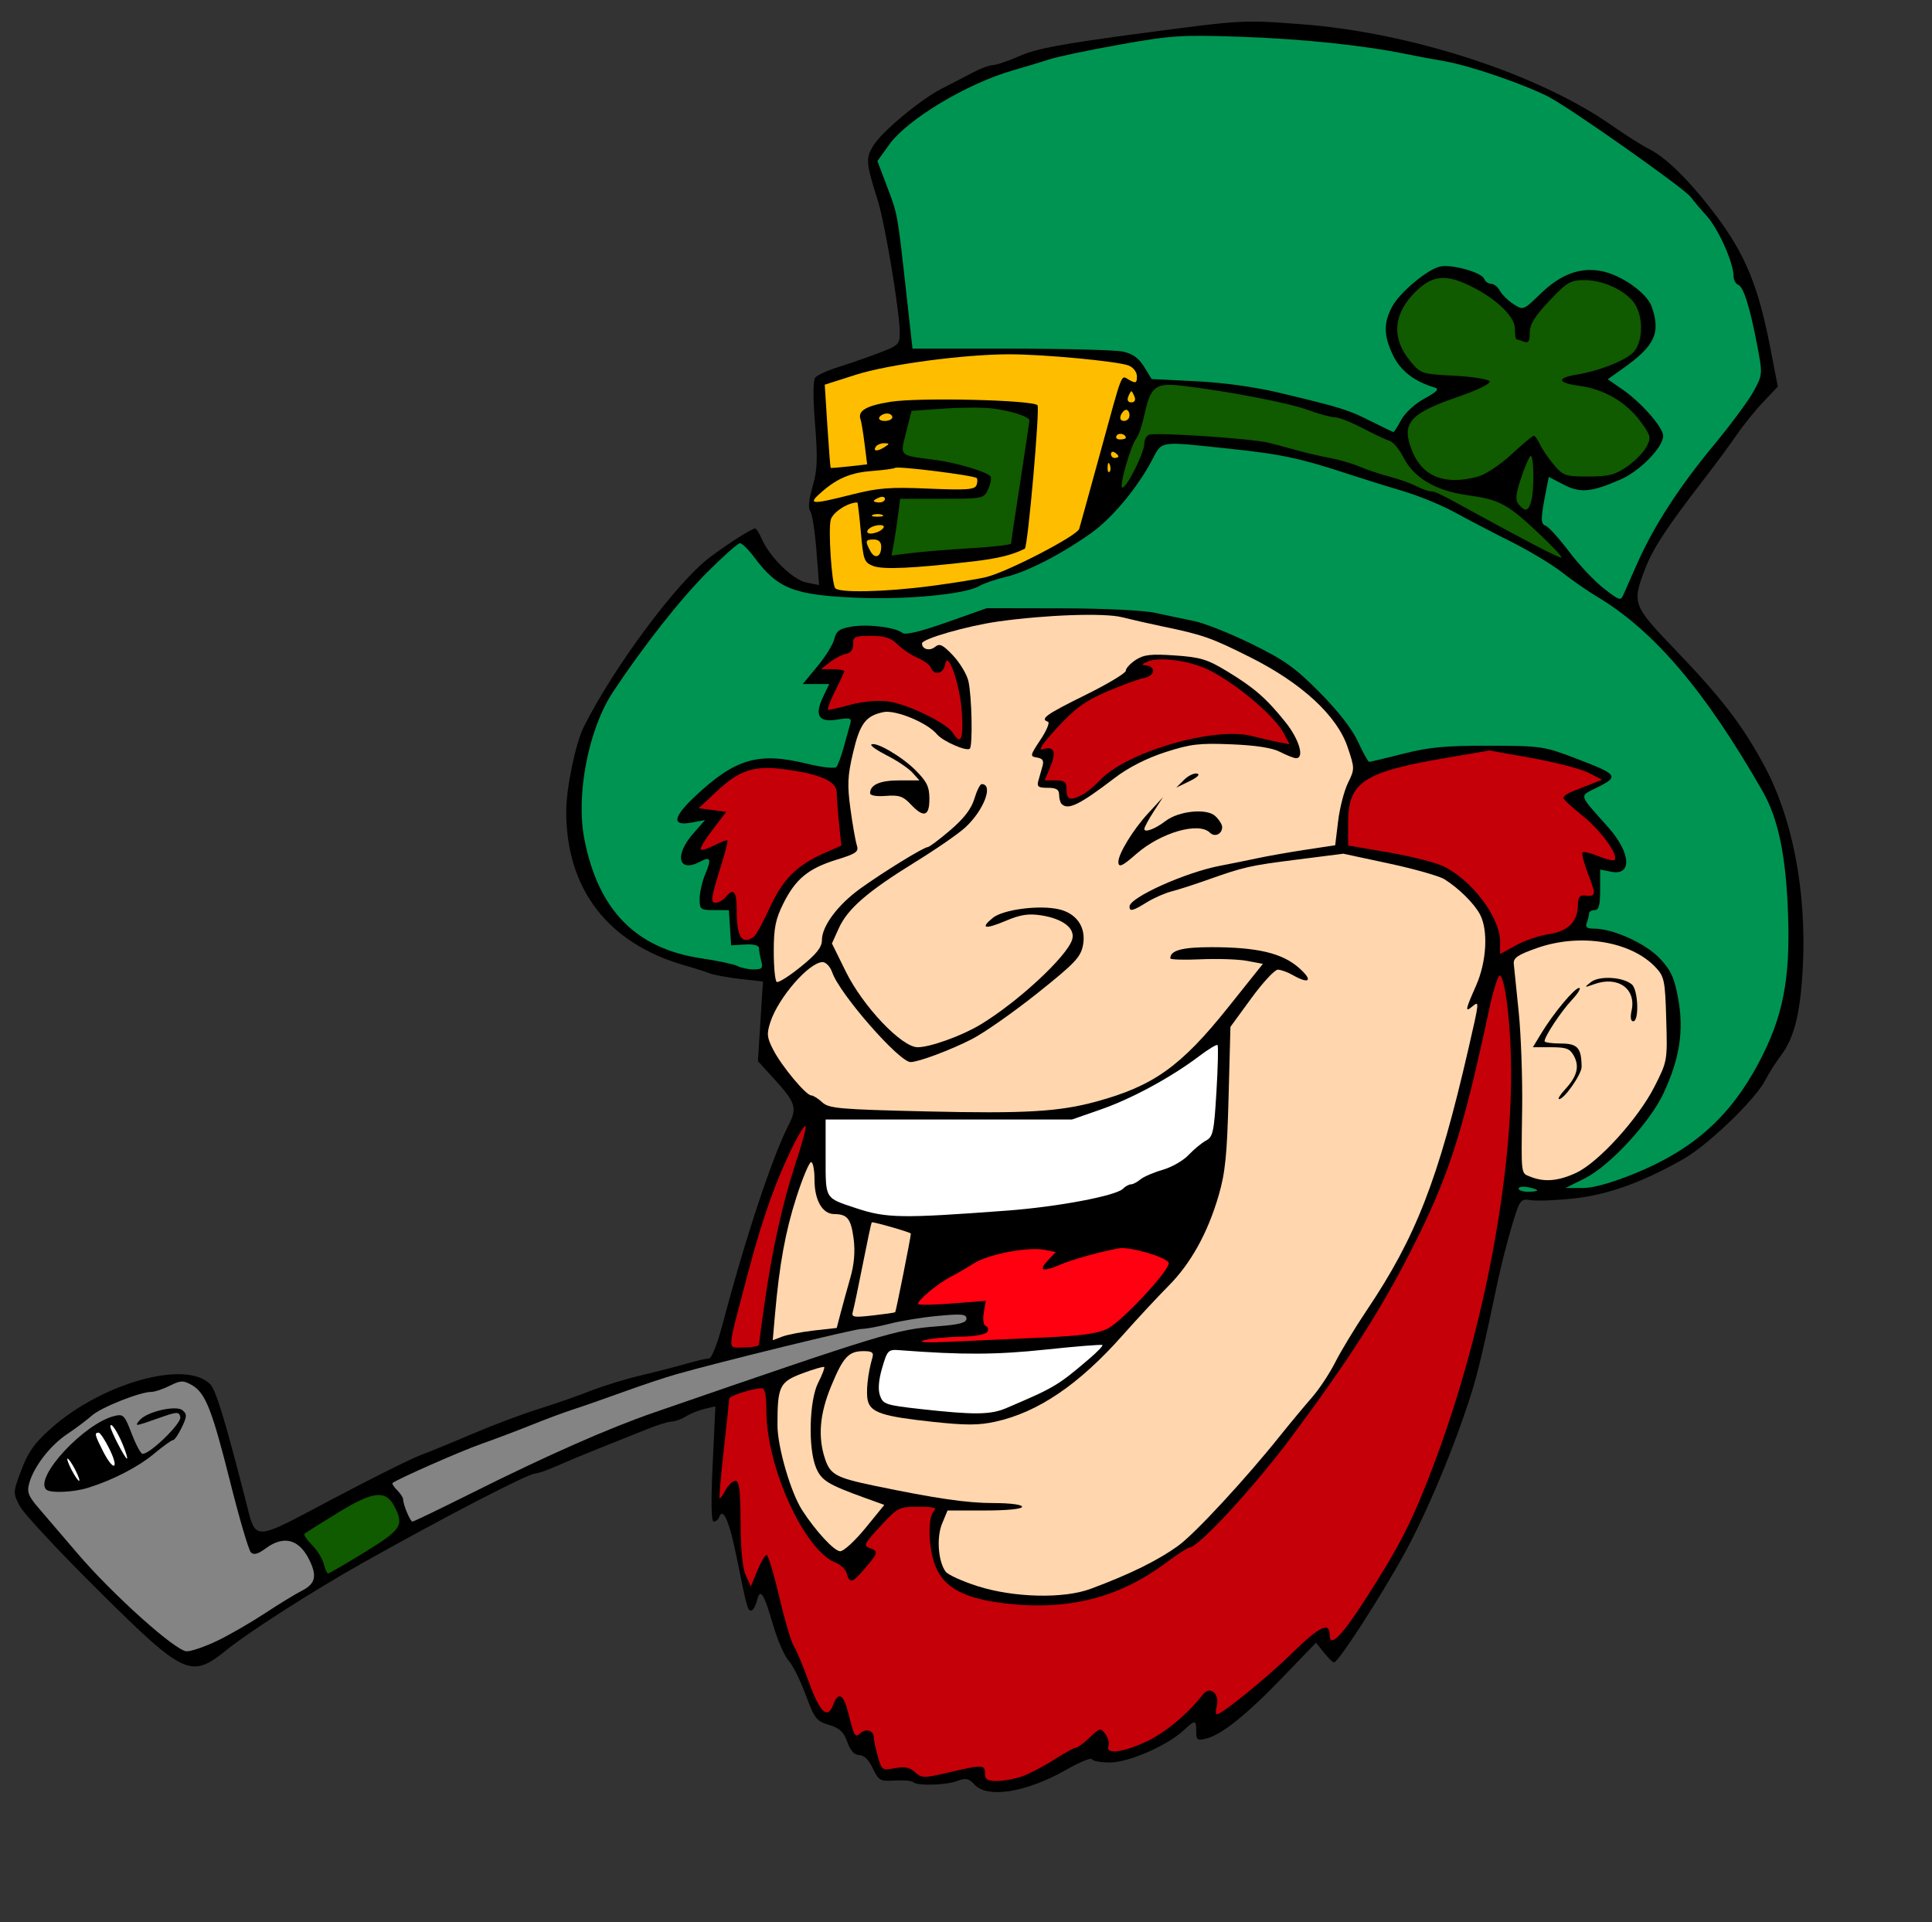 <?xml version="1.0"?>
<svg xmlns:rdf="http://www.w3.org/1999/02/22-rdf-syntax-ns#" xmlns="http://www.w3.org/2000/svg" xmlns:cc="http://web.resource.org/cc/" xmlns:dc="http://purl.org/dc/elements/1.1/" xmlns:sodipodi="http://inkscape.sourceforge.net/DTD/sodipodi-0.dtd" xmlns:svg="http://www.w3.org/2000/svg" id="svg2342" sodipodi:version="0.32" height="389pt" width="391pt" version="1.0" sodipodi:docname="Leprechaun.svg" sodipodi:docbase="C:\foo\wikipedia\transfer">
  <rect width="100%" height="100%" fill="#333333" stroke="none"/>
  <sodipodi:namedview id="base" bordercolor="#666666" borderopacity="1.0" pagecolor="#ffffff"/>
  <path id="path2351" d="m262.98 481.55c-1.58-1.69-2.35-1.86-4.61-1-3.07 1.17-10.89 1.39-11.94 0.33-0.39-0.38-2.62-0.58-4.96-0.43-3.98 0.24-4.35 0.04-5.95-3.3-1.09-2.29-2.4-3.57-3.65-3.57-1.32 0-2.36-1.13-3.22-3.52-1-2.75-2.08-3.76-4.97-4.63-3.39-1.01-3.91-1.69-6.3-8.18-1.44-3.88-3.51-8.01-4.59-9.17-1.09-1.16-2.96-5.46-4.16-9.55-2.56-8.78-3.49-10.18-4.39-6.59-0.37 1.45-1.06 2.64-1.54 2.64-0.98 0-1.12-0.54-3.94-14.47-1.94-9.58-3.66-13.55-4.68-10.78-0.25 0.69-0.92 1.25-1.48 1.25-0.68 0-0.78-5.15-0.29-15.55l0.73-15.55-2.88 0.67c-1.58 0.37-3.87 1.29-5.08 2.05-1.22 0.76-2.94 1.38-3.82 1.38s-3.93 0.95-6.78 2.11c-2.86 1.15-8.56 3.44-12.69 5.08-4.12 1.64-9.42 3.85-11.78 4.9-2.35 1.05-4.82 1.91-5.5 1.92-1.93 0-23.92 11.38-46.719 24.18-13.015 7.31-30.534 18.51-36.5 23.33-9.8 7.93-11.413 7.19-34.676-15.86-10.628-10.54-20.185-20.79-21.239-22.79-1.909-3.62-1.907-3.66 0.388-9.79 1.798-4.81 3.53-7.26 7.9-11.15 13.828-12.33 36.407-18.65 43.011-12.04 1.576 1.57 3.923 9.24 9.588 31.3 2.916 11.36 1.45 11.37 23.274-0.18 10.543-5.58 21.323-10.96 23.963-11.95 2.63-0.99 9.07-3.63 14.29-5.87 5.23-2.23 13.1-5.19 17.5-6.56 4.4-1.38 10.7-3.57 14-4.88s9.38-3.19 13.5-4.16c4.13-0.98 9.69-2.41 12.37-3.18 2.67-0.78 5.43-1.41 6.12-1.41 0.75 0 2.3-3.93 3.84-9.75 6.08-22.98 13.25-44.59 17.69-53.29 2.39-4.68 1.95-5.99-4.3-12.83l-3.99-4.37 0.68-10.75 0.68-10.74-6.13-0.69c-3.37-0.38-7.1-1.07-8.29-1.53s-4.19-1.42-6.67-2.12c-20.73-5.93-32-20.55-32-41.53 0-6.3 2.53-18.48 4.76-22.9 8.15-16.19 25.07-38.95 33.92-45.64 4.91-3.7 11.41-7.85 12.33-7.85 0.28-0.01 1.09 1.31 1.8 2.93 2.2 4.95 8.38 10.95 12.06 11.69l3.37 0.67-0.73-9.4c-0.4-5.17-1.15-9.92-1.67-10.56-0.6-0.75-0.38-3.12 0.63-6.6 1.31-4.47 1.42-7.43 0.68-16.83-0.58-7.2-0.56-11.85 0.05-12.6 0.52-0.66 3.28-1.923 6.13-2.811 2.84-0.887 7.76-2.591 10.92-3.787 5.42-2.048 5.75-2.369 5.75-5.509 0-5.639-3.94-29.358-5.94-35.7-3.21-10.235-3.3-11.372-1.15-14.855 2.35-3.792 12.91-12.548 18.59-15.402 2.2-1.105 5.78-2.962 7.96-4.127 2.18-1.164 4.71-2.116 5.63-2.116 0.91 0 4.21-1.125 7.32-2.5 4.45-1.969 11.44-3.27 32.87-6.119 27.02-3.592 27.34-3.61 42.92-2.443 29.9 2.237 64.46 13.542 84.3 27.576 3.3 2.334 7.8 5.162 10 6.284 4.51 2.299 11.02 8.809 17.71 17.703 8 10.638 11.5 19.195 14.74 35.991l1.98 10.256-3.89 4.1c-2.15 2.25-5.37 6.24-7.17 8.87s-5.77 8.01-8.82 11.96c-10.05 12.99-13.86 18.8-15.97 24.35-3.5 9.22-3.29 9.77 8.21 21.75 12.59 13.13 18.01 20.18 23.98 31.22 7.62 14.11 11.42 33.79 10.43 54-0.62 12.69-2.28 19.45-5.97 24.3-1.34 1.76-3.22 4.74-4.19 6.62-2.69 5.21-15.31 17.37-22.04 21.22-10.88 6.23-20.43 9.68-29.53 10.66-4.7 0.51-9.89 0.72-11.55 0.48-2.96-0.44-3.05-0.32-5.23 6.89-1.22 4.03-2.92 10.71-3.79 14.83-3.66 17.46-5.4 24.85-7.19 30.5-4.51 14.3-11.86 31.87-17.96 43-6.52 11.89-17.91 29.5-19.07 29.5-0.33 0-1.56-1.2-2.73-2.66l-2.12-2.67-8.92 9.26c-9.76 10.15-16.51 15.56-20.69 16.61-2.44 0.61-2.72 0.41-2.72-1.93 0-3.19-0.24-3.21-3.44-0.25-4.43 4.11-14.85 8.64-19.85 8.64-2.5 0-4.69-0.4-4.88-0.89-0.18-0.49-3.27 0.78-6.86 2.83-10.78 6.13-21.24 7.84-24.78 4.03z"/>
  <path id="path2445" d="m58.725 442.69c3.281-1.59 9.026-4.91 12.766-7.37 3.74-2.47 8.263-5.23 10.05-6.14 3.646-1.85 4.094-4.07 1.74-8.62-2.734-5.28-6.82-6.27-11.537-2.78-2.122 1.57-3.273 1.88-4.045 1.11-0.594-0.59-3.08-9.04-5.525-18.78-5-19.9-6.753-24.33-10.461-26.4-2.279-1.28-2.965-1.25-5.904 0.21-1.828 0.92-4.059 1.66-4.956 1.66-3.087 0-13.566 4.17-16.062 6.39-1.375 1.22-4.376 3.47-6.669 5-4.569 3.04-8.995 8.77-10.235 13.25-0.677 2.44-0.263 3.48 2.805 7.02 1.98 2.28 6.524 7.59 10.099 11.79 9.445 11.11 26.658 26.55 29.588 26.55 1.309 0 5.065-1.3 8.346-2.89zm68.855-39.96c20.16-10.08 36.67-17.36 48.95-21.6 61.96-21.39 65.19-22.37 76.4-23.24 5.97-0.46 7.86-0.96 7.86-2.07 0-1.23-1.26-1.35-7.68-0.75-4.23 0.39-10.1 1.35-13.05 2.12-2.95 0.76-6.36 1.4-7.57 1.4-2 0.01-38.11 8.85-50.2 12.29-2.75 0.78-9.05 2.89-14 4.68s-11.02 3.91-13.5 4.71c-2.47 0.8-7.65 2.72-11.5 4.28-3.85 1.55-9.92 3.84-13.5 5.1-5.49 1.92-22.69 9.51-23.87 10.52-0.2 0.17 0.36 1.05 1.25 1.94s1.62 2 1.62 2.48c0 1.43 1.91 5.99 2.51 5.99 0.31 0 7.63-3.53 16.28-7.85z" fill="#848484"/>
  <path id="path2443" d="m12.458 401.92c-3.268-3.27 10.276-17.86 18.424-19.84 2.384-0.58 2.748-0.22 4.59 4.63 1.101 2.9 2.41 5.39 2.91 5.55 1.66 0.51 10.66-8.15 10.275-9.89-0.335-1.51-0.826-1.49-5.827 0.28-6.51 2.3-6.6 2.31-5.142 0.56 1.887-2.28 9.813-4.11 11.543-2.68 1.267 1.05 1.244 1.65-0.178 4.63-0.898 1.88-1.956 3.42-2.352 3.42s-2.675 1.64-5.065 3.63c-4.339 3.63-11.171 7.16-17.916 9.26-3.956 1.23-10.227 1.48-11.262 0.45z"/>
  <path id="path2441" d="m20.291 396.58c-0.853-1.65-1.776-3-2.051-3s0.198 1.35 1.051 3c0.854 1.65 1.777 3 2.052 3s-0.198-1.35-1.052-3zm9.288-5.5c-1.202-2.47-2.546-4.5-2.987-4.5-1.175 0-1.015 0.66 1.22 5.04 2.807 5.51 4.458 5 1.767-0.54zm3.569-1.25c-1.511-3.67-3.357-6.37-3.357-4.91 0 1.03 3.942 8.66 4.47 8.66 0.235 0-0.265-1.68-1.113-3.75z" fill="#fff"/>
  <path id="path2435" d="m294.31 428.72c10.72-3.99 18.15-7.66 23.72-11.7 4.44-3.23 17.97-17.83 27.26-29.44 2.75-3.43 6.63-8.1 8.62-10.37 2-2.27 4.87-6.6 6.4-9.63 1.52-3.02 5.35-9.34 8.5-14.03 13.28-19.74 19.31-35.25 27.43-70.55 2.99-13 3-13.03 1.05-11.42-2.03 1.69-1.91 0.98 1-5.59 2.86-6.46 3.34-14.91 1.09-19.21-1.54-2.94-5.66-7.04-9.59-9.52-1.37-0.87-8.08-2.77-14.9-4.24l-12.4-2.66-12.6 1.6c-12.85 1.63-14.11 1.92-24.6 5.64-3.3 1.17-7.43 2.49-9.19 2.94-1.75 0.44-4.73 1.76-6.62 2.92-3.8 2.36-4.69 2.58-4.69 1.16 0-2.44 15.09-9.23 24.5-11.02 2.75-0.52 7.25-1.43 10-2.02s8.6-1.62 13-2.29l8-1.21 0.79-6.5c0.43-3.57 1.63-8.22 2.66-10.32 1.84-3.75 1.84-3.93-0.11-9.7-2.85-8.44-12.32-17.19-26.11-24.13-10.6-5.33-12.82-6.12-23.73-8.38-3.57-0.74-8.52-1.87-11-2.5-4.76-1.21-20.66-0.66-33.5 1.16-8.3 1.17-20.5 4.68-20.5 5.9 0 1.6 2.08 2.15 3.55 0.93 1.21-1 2.08-0.57 4.84 2.35 1.85 1.97 3.71 5.07 4.13 6.88 0.93 4.04 1.21 17.42 0.38 18.24-0.83 0.84-7.29-1.99-8.86-3.88-2.6-3.13-11.17-6.67-14.46-5.98-4.8 1.02-6.32 3.06-8.2 11.02-1.46 6.21-1.57 8.64-0.68 15.15 0.58 4.27 1.36 8.66 1.72 9.76 0.57 1.74-0.13 2.25-5.48 3.9-7.62 2.36-11.05 5.19-14.36 11.82-2.1 4.22-2.58 6.6-2.58 12.92 0 4.26 0.36 7.97 0.81 8.24 0.44 0.28 3.37-1.57 6.5-4.11 4.28-3.46 5.69-5.26 5.69-7.21 0-3.73 4.26-9.46 10.28-13.82 6.08-4.4 17.19-11.24 18.26-11.24 0.41 0 3.15-2.05 6.08-4.56 3.7-3.16 5.7-5.76 6.52-8.5 0.65-2.16 1.53-3.94 1.96-3.94 3.27 0 0.64 7-4.39 11.67-1.76 1.65-7.87 5.87-13.58 9.39-12.83 7.92-18.22 12.59-20.59 17.86l-1.84 4.08 3.78 7.66c4.65 9.4 15.06 20.34 19.35 20.34 3.37 0 11.92-3.08 16.9-6.08 10.09-6.08 23.31-18.33 24.78-22.93 0.96-3.02-2.42-5.67-8.41-6.59-3.36-0.51-5.58-0.17-9.42 1.46-5.71 2.41-7.09 2.11-3.57-0.77 2.76-2.25 12.52-3.53 17.8-2.32 4.86 1.11 7.43 4.9 6.54 9.65-0.61 3.27-2.14 4.88-12.32 13.01-6.4 5.1-14.33 10.66-17.63 12.36-5.74 2.95-14.44 6.21-16.58 6.21-3.06 0-19.09-18.32-21.12-24.14-0.56-1.61-1.72-2.85-2.65-2.83-3.63 0.06-11.89 9.55-14.05 16.15-1.05 3.2-0.95 4.19 0.76 7.5 2.28 4.44 8.85 12.32 10.26 12.32 0.53 0 1.86 0.84 2.95 1.85 1.79 1.67 4.58 1.92 28.21 2.47 26.46 0.62 35.67 0.09 45.72-2.65 15.47-4.21 22.87-9.49 35.59-25.4l9.4-11.77-4.24-0.8c-2.34-0.44-7.96-0.63-12.5-0.43-4.54 0.21-8.25 0.09-8.25-0.25 0-2.15 3.17-3.02 11.03-3.02 12.46 0 19.18 1.59 23.71 5.6 3.88 3.42 2.86 4.53-1.74 1.9-1.37-0.78-3.17-1.43-4-1.43-0.82 0-4.04 3.47-7.14 7.72l-5.63 7.71-0.5 19c-0.41 15.56-0.89 20.36-2.68 26.5-2.97 10.17-7.54 18.4-13.58 24.45-2.77 2.78-8.37 8.8-12.43 13.38-11.72 13.2-22.72 20.67-34.21 23.2-4.52 1-8 1.01-17 0.04-13.45-1.45-16.65-2.5-17.45-5.7-0.55-2.2 0-7.4 1.24-11.62 0.41-1.38-0.09-1.75-2.36-1.75-4.07 0-5.52 1.56-8.77 9.44-3.11 7.52-3.63 13.72-1.64 19.67 1.41 4.19 3 5.06 13.15 7.18 16.84 3.5 25.15 4.71 32.38 4.71 4.42 0 7.62 0.42 7.62 1 0 0.6-4.02 1-10.05 1h-10.05l-1.46 3.5c-1.56 3.73-1.09 10.23 0.94 13 0.61 0.84 4.5 2.6 8.62 3.92 9.8 3.12 23.24 3.44 30.52 0.72z" fill="#ffd6ad"/>
  <path id="path2433" d="m301.79 232.54c0-2.17 3.95-8.64 7.92-12.96l4.13-4.5-2.52 3.89c-1.39 2.14-2.53 4.26-2.53 4.72 0 1.09 2.93-0.01 5.74-2.16 3.53-2.71 11.02-3.47 13.35-1.37 1.05 0.95 1.91 2.31 1.91 3.02 0 1.88-2 2.8-3.29 1.52-3.01-3.02-13.31-0.04-19.91 5.75-3.78 3.33-4.8 3.77-4.8 2.09z"/>
  <path id="path2431" d="m245.72 217c-2.01-2.14-3.16-2.52-6.68-2.24-2.53 0.2-4.25-0.09-4.25-0.72 0-2.29 2.65-3.46 7.86-3.46h5.45l-1.9-2.11c-1.05-1.15-4.09-3.21-6.76-4.56-2.67-1.36-4.61-2.69-4.33-2.98 1-1 8.16 3.13 11.9 6.87 3.11 3.12 3.78 4.49 3.78 7.78 0 4.75-1.54 5.18-5.07 1.42z"/>
  <path id="path2429" d="m286.46 216.92c-0.37-0.37-0.67-1.5-0.67-2.5 0-1.38-0.76-1.84-3.07-1.84-2.59 0-2.98-0.31-2.5-2 0.32-1.1 0.82-2.86 1.11-3.92 0.4-1.4-0.01-2.02-1.5-2.25-1.95-0.31-1.9-0.53 0.95-4.83 1.65-2.47 2.55-4.65 2-4.83-2.22-0.75-0.49-1.99 10.01-7.17 6.05-2.98 11-5.95 11-6.6 0-0.64 1.2-1.95 2.67-2.91 2.18-1.43 4.1-1.65 10.58-1.21 6.87 0.47 8.75 1.04 14.09 4.28 7.33 4.45 10.6 7.3 15.79 13.78 3.65 4.57 5.14 9.66 2.82 9.66-0.58 0-2.49-0.75-4.25-1.66-2.14-1.12-6.51-1.81-13.2-2.08-8.68-0.36-11.04-0.08-17.85 2.12-5 1.62-9.9 4.1-13.48 6.83-9.71 7.41-12.73 8.9-14.5 7.13z"/>
  <path id="path2425" d="m319.48 210.45c1.13-1.13 2.73-1.91 3.55-1.71 0.89 0.21 0.08 1.02-2.07 2.06l-3.55 1.72 2.07-2.07z"/>
  <path id="path2423" d="m98.42 418.83c9.85-6.05 10.63-7.22 8.11-12.18-2.39-4.69-5.69-4.38-15.217 1.45-4.764 2.91-8.882 5.51-9.152 5.78s0.643 1.62 2.029 3.01 2.812 3.68 3.169 5.11c0.357 1.42 0.886 2.58 1.175 2.58s4.738-2.58 9.886-5.75z" fill="#105a00"/>
  <path id="path2421" d="m233.53 412.33l5.1-6.25-5.17-1.87c-10.08-3.64-11.81-4.71-13.26-8.18-2.17-5.22-1.85-18.16 0.58-22.92 1.09-2.14 1.82-4.05 1.63-4.24-0.2-0.2-2.84 0.57-5.87 1.7-6.2 2.32-6.75 3.47-6.75 13.96 0 5.89 3.57 18.19 6.67 22.98 3.68 5.69 8.67 11.07 10.27 11.07 0.93 0 3.99-2.81 6.8-6.25z" fill="#ffd6ad"/>
  <path id="path2417" d="m271.51 379.97c13.06-5.57 13.95-6.1 22.36-13.28 2.19-1.86 3.81-3.55 3.61-3.75s-7.07 0.35-15.28 1.22c-13.35 1.42-22.54 1.46-39.29 0.18-3.26-0.25-3.44-0.08-4.86 4.74-0.97 3.31-1.17 5.85-0.59 7.5 0.81 2.33 1.56 2.58 10.85 3.62 14.54 1.62 18.96 1.57 23.2-0.23z" fill="#fff"/>
  <path id="path2413" d="m281.29 360.92c10.48-0.46 14.9-1.06 17.56-2.4 4.08-2.04 17.38-16.42 16.5-17.84-0.98-1.59-10.53-4.33-13.38-3.84-4.73 0.82-12.59 3-15.83 4.39-4.76 2.04-6 1.68-3.48-1.01l2.23-2.37-2.97-0.59c-4.48-0.9-15.18 1.14-19.13 3.64-1.92 1.22-4.72 2.84-6.22 3.61-3.56 1.81-9.42 6.74-8.78 7.38 0.28 0.28 4.48 0.2 9.35-0.18l8.84-0.7-0.52 3.23c-0.31 1.91-0.07 3.37 0.58 3.59 0.61 0.21 0.77 0.91 0.37 1.56-0.44 0.71-3.45 1.24-7.43 1.31-3.68 0.07-8.04 0.5-9.69 0.97-1.89 0.53 0.9 0.66 7.5 0.36 5.78-0.27 16.8-0.77 24.5-1.11z" fill="#ff0010"/>
  <path id="path2411" d="m219.69 359.01l6.09-0.68 1.08-4.13c0.6-2.26 1.77-6.54 2.62-9.5 1.03-3.63 1.31-7.05 0.86-10.49-0.72-5.37-1.68-6.59-5.24-6.61-3.18-0.02-5.31-3.72-5.31-9.24 0-2.63-0.41-4.78-0.92-4.78-0.5 0-2.29 4.26-3.97 9.47-2.97 9.25-4.59 18.13-5.79 31.81l-0.59 6.78 2.54-0.97c1.4-0.53 5.29-1.28 8.63-1.66z" fill="#ffd6ad"/>
  <path id="path2409" d="m241.56 354.09c0.21-0.17 4.23-20.33 4.23-21.22 0-0.34-10.32-3.31-10.57-3.03-0.12 0.13-1.2 5.19-2.39 11.24s-2.4 11.8-2.68 12.77c-0.46 1.6 0.06 1.7 5.32 1.11 3.2-0.36 5.94-0.75 6.09-0.87z" fill="#ffd6ad"/>
  <path id="path2407" d="m271.79 326.66c13.56-1.01 29.3-3.98 31.21-5.88 0.65-0.66 1.63-1.2 2.16-1.2 0.54 0 1.68-0.59 2.55-1.32s3.58-1.9 6.02-2.6 5.59-2.5 7-4.01c1.41-1.5 3.52-3.24 4.68-3.87 1.91-1.02 2.19-2.32 2.84-13.24 0.4-6.66 0.53-12.3 0.29-12.54s-2.42 1.07-4.84 2.9c-7.55 5.72-18.08 11.45-26.41 14.38l-8 2.8h-66.5v10.22c0 11.38-0.3 10.87 8.13 13.68 8.28 2.75 12.23 2.82 40.87 0.68z" fill="#fff"/>
  <path id="path2405" d="m414.79 321.2c0-0.21-1.12-0.6-2.5-0.86-1.37-0.26-2.5-0.09-2.5 0.38 0 0.48 1.13 0.86 2.5 0.86 1.38 0 2.5-0.17 2.5-0.38z" fill="#009452"/>
  <path id="path2403" d="m441.1 316.66c15.74-6.41 25.73-15.31 33.42-29.77 6.61-12.44 8.6-22.54 7.97-40.31-0.57-15.81-2.63-25.68-6.94-33.2-15.53-27.13-29.32-43.3-44.76-52.48-2.47-1.48-6.66-4.39-9.3-6.47s-8.81-5.79-13.72-8.25c-4.9-2.45-11.74-6.02-15.2-7.92-3.45-1.9-9.65-4.45-13.78-5.68-4.12-1.22-10.65-3.25-14.5-4.52-13.42-4.42-18.41-5.49-32.52-6.98-19.43-2.05-18.08-2.25-20.97 3.19-3.96 7.46-10.68 15.51-16.3 19.53-8 5.7-17.27 10.48-23.01 11.85-2.86 0.68-6.1 1.79-7.2 2.46-3.65 2.23-19.72 3.77-33.18 3.18-16.99-0.74-21.25-2.43-27.62-10.96-1.54-2.06-3.25-3.75-3.81-3.75s-4.5 3.49-8.76 7.75c-7.32 7.32-17.2 19.87-25.47 32.32-6.66 10.03-10.12 27.82-7.75 39.85 3.76 19.15 13.94 29.49 31.59 32.1 4.4 0.65 8.78 1.59 9.74 2.08 0.95 0.5 2.92 0.9 4.36 0.9 2.24 0 2.55-0.33 2.03-2.25-0.33-1.23-0.61-2.8-0.61-3.47-0.01-0.78-1.37-1.14-3.77-1l-3.75 0.22-0.3-4.75-0.31-4.75h-3.94c-3.73 0-3.95-0.17-3.95-3.03 0-1.67 0.68-4.66 1.51-6.65 1.75-4.18 1.46-4.91-1.36-3.4-5.86 3.14-7.07-1.66-1.91-7.54l3.24-3.69-3.74 0.7c-5.32 1-4.97-1.45 1.01-7.07 10.88-10.22 17.11-12.04 30.23-8.82 4.03 0.98 7.5 1.37 7.93 0.88 0.41-0.48 1.31-2.9 1.99-5.38 0.67-2.47 1.46-5.3 1.74-6.27 0.45-1.56 0.02-1.7-3.55-1.13-5.01 0.81-6.17-1.11-3.75-6.19l1.63-3.41h-7.15l3.94-4.75c2.17-2.61 4.23-5.94 4.59-7.41 0.52-2.16 1.4-2.79 4.65-3.34 4.39-0.74 11.82 0.18 13.7 1.69 0.8 0.65 4.73-0.28 12-2.85l10.8-3.81 20 0.04c11.68 0.02 22.29 0.53 25.5 1.24 3.03 0.66 7.75 1.65 10.5 2.21s9.73 3.34 15.5 6.18c8.87 4.36 11.73 6.4 18.37 13.12 5.02 5.07 8.76 9.9 10.32 13.32 1.35 2.95 2.7 5.36 3 5.36s4.42-0.98 9.17-2.19c6.98-1.78 11.43-2.19 23.14-2.17 13.87 0.03 14.87 0.17 22.96 3.25 11.83 4.5 12.23 4.97 6.53 7.87-5.3 2.69-5.57 1.6 2.72 10.93 6.08 6.85 6.49 13.1 0.78 11.96l-2.99-0.6v5.48c0 4.2-0.35 5.47-1.5 5.47-0.82 0-1.5 0.42-1.5 0.92 0 0.51-0.27 1.63-0.61 2.5-0.45 1.19 0.03 1.58 1.97 1.58 5.15 0 14.04 4.05 17.81 8.11 3.02 3.27 3.88 5.2 4.93 11.03 1.52 8.53 0.31 16.11-4.04 25.36-3.73 7.92-14.52 19.56-21.25 22.91l-5.2 2.59h4.53c2.97 0 7.86-1.35 14.17-3.92z" fill="#009452"/>
  <path id="path2401" d="m425.34 316.46c6.04-2.84 16.71-14.6 21.12-23.27 3.47-6.84 3.49-6.97 3.16-18.17-0.3-10.42-0.52-11.49-2.83-13.96-6.61-7.08-20.38-9.34-32-5.26-5.25 1.84-6.46 2.67-6.31 4.28 0.11 1.1 0.71 6.95 1.33 13s1.04 17.75 0.93 26c-0.26 18.52-0.4 17.39 2.3 18.47 3.71 1.49 7.52 1.15 12.3-1.09z" fill="#ffd6ad"/>
  <path id="path2399" d="m422.31 293.97c3.24-3.5 3.95-6.14 2.42-9.01-1.08-2.01-2.04-2.38-6.19-2.38h-4.91l2.27-3.75c3.32-5.47 8.97-12.25 10.21-12.25 0.59 0-0.29 1.47-1.97 3.25-2.93 3.14-7.35 9.82-7.35 11.12 0 0.35 1.97 0.63 4.38 0.63 4.54 0 5.57 1.16 5.61 6.32 0.01 1.95-4.68 8.68-6.06 8.68-0.46 0 0.26-1.17 1.59-2.61z"/>
  <path id="path2397" d="m440.28 272.64c1.28-5.84-3.72-9.37-10.06-7.09-2.78 0.99-2.83 0.96-0.93-0.54 2.25-1.77 8.59-1.43 11.04 0.61 1.71 1.41 2.04 9.96 0.38 9.96-0.67 0-0.84-1.1-0.43-2.94z"/>
  <path id="path2415" d="m204.81 362.83c0.01-0.41 0.67-5.33 1.47-10.93 2.08-14.69 4.92-27.46 8.47-38.2 1.7-5.17 2.89-9.6 2.64-9.85-0.26-0.26-1.56 1.72-2.91 4.38-4.92 9.75-8.67 20.19-12.53 34.85-6.01 22.83-5.87 20.5-1.18 20.5 2.21 0 4.03-0.33 4.04-0.75zm71.01 116.49c1.94-0.68 5.8-2.7 8.59-4.49 2.78-1.78 5.44-3.25 5.91-3.25 0.48 0 2.16-1.23 3.74-2.75 2.75-2.62 2.94-2.66 4.24-0.9 0.74 1.02 1.11 2.48 0.82 3.25-0.89 2.31 4.02 1.69 10.35-1.31 5.05-2.39 11.03-7.39 15.16-12.68 1.86-2.38 4.52-0.19 3.71 3.07-0.32 1.28-0.32 2.32 0.01 2.32 1.41 0 13.55-9.89 20.59-16.77 7.13-6.98 9.85-8.26 9.85-4.67 0 3.54 2.99 0.65 9.14-8.82 9.57-14.77 13.06-21.56 18.78-36.64 12.97-34.18 21.12-75.37 21.06-106.45-0.02-11.79-1.45-24.51-2.91-25.98-0.5-0.5-1.78 3.34-2.99 8.98-7.23 33.76-11.02 45.47-21.18 65.35-8.24 16.13-16.71 29.33-32.19 50.15-9.98 13.42-25.14 29.85-27.53 29.85-0.45 0-3.26 1.83-6.25 4.06-12.69 9.48-26.45 12.99-43.28 11.04-11.19-1.3-16.68-4.21-19.03-10.09-1.9-4.75-2.14-13.09-0.42-14.81 0.93-0.93 0-1.2-4.19-1.2-5.21 0-5.54 0.17-10.21 5.22-4.56 4.94-4.71 5.27-2.7 6.01 2.3 0.85 2.15 1.25-2.48 6.52-2.42 2.77-3.24 2.83-3.91 0.26-0.28-1.09-1.62-2.4-2.98-2.92-8.38-3.18-18.67-25.65-18.71-40.84-0.01-4.32-0.4-6.25-1.27-6.24-2.27 0.01-8.75 2.07-8.76 2.79 0 0.39-0.66 6.53-1.45 13.66-0.8 7.13-1.32 13.09-1.16 13.25s0.89-0.83 1.62-2.21c0.74-1.37 1.94-2.5 2.67-2.5 1.03 0 1.34 2.58 1.38 11.25 0.03 7.25 0.52 12.32 1.4 14.25l1.36 3 1.75-4.25c0.96-2.33 2.09-4.25 2.51-4.25s1.95 5.07 3.4 11.25c1.45 6.19 3.21 12.15 3.91 13.25 0.71 1.1 2.53 5.46 4.06 9.69 3.02 8.34 5.05 10.28 6.57 6.29 1.39-3.64 2.77-3.03 4 1.77 1.81 7.08 1.84 7.12 3.46 5.78 1.58-1.31 3.53-0.6 3.54 1.28 0 0.66 0.48 2.92 1.07 5.04 1.04 3.73 1.18 3.83 4.6 3.19 2.63-0.5 4.01-0.22 5.45 1.08 1.82 1.64 2.31 1.65 9.15 0.05 9.09-2.13 9.72-2.11 9.72 0.33 0 1.6 0.66 2 3.25 1.99 1.79-0.01 4.84-0.57 6.78-1.25zm16.29-264.9c1.2-0.64 3.32-2.39 4.72-3.89 7.16-7.65 30.77-14.53 40.96-11.93 2.48 0.63 5.78 1.39 7.34 1.69l2.84 0.55-1.5-2.88c-2.47-4.71-12.6-13.31-20.18-17.13-4.99-2.51-13.19-3.69-16.5-2.37-1.55 0.62-1.88 1.02-0.86 1.06 3.09 0.12 2.9 2.8-0.23 3.43-1.62 0.33-6.2 2.01-10.18 3.73-5.72 2.49-8.48 4.5-13.23 9.65-4.16 4.52-5.34 6.3-3.83 5.84 3.01-0.93 3.65 0.71 1.91 4.87l-1.48 3.54h2.95c2.48 0 2.95 0.4 2.95 2.5 0 2.77 1.04 3.09 4.32 1.34zm125.89 37.64c5.19-0.76 7.79-3.43 7.79-8 0-1.88 0.49-2.55 1.75-2.42 3.15 0.32 3.21 0 1.07-5.58-1.16-3.03-1.87-5.76-1.57-6.06 0.29-0.29 2.23 0.17 4.3 1.04 2.07 0.86 4.02 1.31 4.34 0.99 1.2-1.2-3.8-8.09-8.68-11.95-2.78-2.2-5.09-4.34-5.13-4.77-0.05-0.42 1.05-1.21 2.42-1.75 1.38-0.54 3.74-1.47 5.25-2.07l2.75-1.1-3.65-1.88c-2.01-1.03-8.84-2.8-15.18-3.94l-11.52-2.06-11.85 2.02c-22.17 3.78-26.3 6.52-26.3 17.41v6.21l10.75 1.83c5.91 1.01 12.57 2.68 14.78 3.7 7.66 3.54 15.47 13.83 15.47 20.36v3.4l4.25-2.35c2.34-1.29 6.37-2.66 8.96-3.03zm-214.63 0.76c0.6-0.41 2.56-3.97 4.36-7.91 3.54-7.72 7.3-11.46 14.93-14.82l4.37-1.92-0.62-5.94c-0.34-3.27-0.62-7.02-0.62-8.34 0-2.99-4.15-4.91-13.45-6.23-8.66-1.23-12.64-0.01-18.81 5.76l-5 4.66 3.72 0.5 3.72 0.5-3.69 4.82c-2.03 2.65-3.46 5.05-3.18 5.33 0.28 0.27 1.94-0.24 3.69-1.15 1.75-0.9 3.32-1.5 3.49-1.32s-0.5 2.91-1.48 6.07c-3.03 9.72-3.18 10.75-1.65 10.75 0.77 0 1.96-0.67 2.64-1.5 2.16-2.6 3-1.65 3 3.42 0 7.36 1.35 9.52 4.58 7.32zm56.19-60.49c-0.49-7.73-3.83-17.32-4.54-13-0.41 2.49-2.98 3.06-3.83 0.84-0.3-0.77-1.92-1.97-3.6-2.67s-4.1-2.31-5.38-3.59c-1.8-1.8-3.43-2.33-7.2-2.33-4.39 0-4.87 0.22-4.8 2.22 0.05 1.46-0.61 2.36-1.91 2.62-1.1 0.22-3.07 1.25-4.39 2.28l-2.39 1.88h3.14c1.72 0 3.13 0.24 3.13 0.54 0 0.29-1.13 2.76-2.52 5.5-1.38 2.73-2.17 4.96-1.75 4.95 0.43-0.01 3.21-0.66 6.2-1.46 3.29-0.87 7.23-1.2 10-0.83 5.21 0.7 15.78 5.86 17.44 8.52 2.12 3.4 2.85 1.74 2.4-5.47z" fill="#c60008"/>
  <path id="path2389" d="m441.99 151.58c4.43-9.86 11.29-20.43 20.46-31.47 4.55-5.49 9.38-12.02 10.74-14.51 2.42-4.45 2.44-4.66 1.05-12.024-1.98-10.495-3.74-16.163-5.2-16.726-0.69-0.265-1.25-1.316-1.25-2.337 0-3.598-4.12-12.813-7.29-16.299-1.76-1.941-3.66-4.185-4.21-4.987-1.52-2.217-32.76-24.234-38.53-27.162-6.89-3.49-21.25-8.392-27.97-9.546-3.02-0.52-7.75-1.404-10.5-1.965-11.53-2.353-28.09-4.075-44.5-4.629-16.08-0.543-18.72-0.374-32.5 2.082-8.25 1.47-16.8 3.256-19 3.97-2.2 0.713-6.7 2.074-10 3.023-12.4 3.568-28.44 13.189-33.32 19.989l-3.21 4.465 2.58 6.814c2.9 7.665 2.81 7.128 5.16 28.315l1.73 15.5h26.53c14.59 0 28.19 0.353 30.22 0.784 2.64 0.561 4.27 1.725 5.74 4.096l2.04 3.317 12.04 0.6c7.55 0.38 16.02 1.57 22.76 3.18 16.44 3.95 18.3 4.53 24.45 7.64 3.15 1.58 5.86 2.88 6.03 2.88 0.16 0 1.1-1.48 2.07-3.29 1.01-1.88 3.72-4.36 6.27-5.75 3.48-1.9 4.09-2.58 2.7-2.99-5.42-1.6-9.13-4.46-11.15-8.611-2.57-5.304-2.65-8.745-0.28-13.184 2.02-3.786 9.32-9.927 12.85-10.815 3.02-0.756 11.31 1.526 11.99 3.298 0.28 0.74 1.13 1.345 1.87 1.345 0.75 0 1.81 0.836 2.36 1.858 0.54 1.022 2.19 2.642 3.65 3.599 2.65 1.738 2.66 1.733 7.29-2.744 5.36-5.185 10.49-7.167 16.1-6.218 5.48 0.926 12.62 5.885 13.95 9.692 2.45 7.051 0.85 10.522-7.65 16.562l-4.23 3.008 3.98 2.75c5.09 3.54 10.98 10.24 10.98 12.51 0 3.09-6.24 9.48-11.48 11.77-7.92 3.47-10.9 3.74-15.42 1.38l-3.96-2.06-0.54 2.69c-1.72 8.72-1.76 9.93-0.3 10.49 0.81 0.31 3.66 3.47 6.34 7.01 2.67 3.55 6.89 8.01 9.36 9.92 4.38 3.39 4.53 3.42 5.4 1.38 0.49-1.15 2.2-5.02 3.8-8.6z" fill="#009452"/>
  <path id="path2369" d="m407.63 130.04c1.63-3.59 1.53-3.7-1.84-1.96-3.18 1.65-3.8 3.01-1.75 3.84 2.14 0.87 2.4 0.73 3.59-1.88z"/>
  <path id="path2383" d="m415.29 143.98c-8.63-8.1-10.57-9.13-19.46-10.39-8.53-1.21-14.31-4.66-17.16-10.24-1.08-2.12-2.74-4.1-3.67-4.38-0.94-0.28-4.24-1.84-7.34-3.45-3.09-1.62-6.47-2.94-7.51-2.94s-4.36-0.9-7.37-2.01c-5.19-1.9-21.77-5.08-34.07-6.52-6.85-0.8-8.28 0.31-9.86 7.7-0.61 2.86-1.59 5.76-2.16 6.46-1.57 1.88-4.85 13.37-3.82 13.37 1.2 0 5.92-9.45 5.92-11.86 0-1.06 0.57-2.14 1.26-2.41 1.86-0.71 27.77 1.03 32.32 2.17 2.15 0.54 5.72 1.5 7.92 2.12s6.03 1.5 8.51 1.96c2.48 0.45 6.08 1.5 8 2.33 1.92 0.82 5.52 2.03 7.99 2.67 2.48 0.65 5.78 1.81 7.33 2.6 1.56 0.78 3.36 1.43 4 1.43 1.21 0.01 2.12 0.45 12.17 5.98 13.15 7.23 22.05 11.84 23 11.91 0.55 0.04-2.15-2.89-6-6.5zm-153.25 3.94c5.91-0.35 10.76-0.91 10.77-1.24s1.13-7.8 2.49-16.6c1.35-8.8 2.47-16.28 2.48-16.63 0.02-1.01-5.11-2.66-10.1-3.25-2.53-0.3-8.45-0.27-13.16 0.06l-8.55 0.61-1.46 5.78c-1.66 6.59-2.12 6.15 7.78 7.44 5.86 0.76 14.25 3.28 15 4.49 0.29 0.47 0 2.01-0.65 3.43-1.16 2.54-1.3 2.57-12.45 2.57h-11.28l-0.62 4.75c-0.35 2.62-0.87 6.06-1.18 7.66l-0.54 2.9 5.36-0.66c2.95-0.37 10.2-0.96 16.11-1.31zm151.12-12.59c0.95-3.52 0.75-13.27-0.25-12.2-0.48 0.53-1.64 3.33-2.59 6.24-1.36 4.19-1.46 5.59-0.5 6.75 1.7 2.05 2.64 1.83 3.34-0.79zm-14.25-6.76c1.99-0.56 6.04-3.25 8.99-6 2.96-2.74 5.64-4.99 5.97-4.99s1.07 1.03 1.64 2.28 2.26 3.73 3.75 5.5c2.55 3.03 3.1 3.22 9.32 3.22 5.54 0 7.23-0.43 10.48-2.68 2.13-1.48 4.49-3.89 5.26-5.37 1.28-2.48 1.16-2.98-1.67-6.83-3.86-5.25-9.88-8.73-16.61-9.62-5.87-0.77-6.08-2.11-0.46-3.02 5.75-0.94 12.48-3.536 14.96-5.785 2.77-2.511 3.08-9.492 0.6-13.285-2.29-3.49-8.44-6.407-13.52-6.407-3.87 0-4.74 0.508-9.54 5.591-3.98 4.207-5.29 6.337-5.29 8.607 0 2.339-0.35 2.88-1.58 2.409-0.87-0.334-1.77-0.607-2-0.607s-0.42-1.32-0.42-2.933c0-3.484-5.86-8.791-13.38-12.117-5.73-2.534-9.17-1.993-13.36 2.099-6.15 6.014-6.65 12.66-1.43 18.917 2.74 3.281 3.06 3.391 11.75 3.831 4.9 0.25 9.22 0.93 9.58 1.5 0.4 0.62-3.17 2.36-9 4.37-12.82 4.44-14.96 7.1-11.78 14.7 2.84 6.8 8.92 9.07 17.74 6.62z" fill="#105a00"/>
  <path id="path2387" d="m251.29 158.11c6.05-0.8 12.75-1.88 14.88-2.41 5.82-1.45 24.5-11.14 25.05-13 0.26-0.89 2.77-9.94 5.56-20.12 6.44-23.43 5.58-21.3 8-20.01 1.71 0.92 2.01 0.78 2.01-0.97 0-1.2-0.94-2.439-2.25-2.966-2.85-1.15-23.18-3.057-32.31-3.031-12.36 0.035-32.56 2.737-41.31 5.527l-8.37 2.67 0.71 11.14c0.4 6.13 0.79 11.21 0.88 11.3 0.08 0.09 2.33-0.09 5-0.39l4.85-0.55-0.69-5.52c-0.38-3.03-0.87-6-1.09-6.6-0.85-2.34 1.52-3.72 8.17-4.77 7.67-1.21 38.15-0.49 39.57 0.93 0.71 0.71-2.61 38.31-3.42 38.72-3.39 1.7-7.23 2.64-13.97 3.43-16.05 1.87-24.26 2.25-26.91 1.24-2.46-0.94-2.69-1.57-3.35-9.08-0.4-4.44-0.83-8.07-0.96-8.07-2.58 0-6.68 2.69-7.19 4.72-0.67 2.68 0.25 16.84 1.19 18.37 0.85 1.36 13.48 1.09 25.95-0.56zm-13.5-10.59c0-1.27-0.69-1.94-2-1.94-2.29 0-2.4 0.38-0.95 3.1 1.23 2.3 2.95 1.63 2.95-1.16zm0.63-5.14c0.33-0.54-0.41-0.82-1.69-0.63-1.25 0.18-2.46 0.86-2.67 1.5-0.45 1.39 3.44 0.61 4.36-0.87zm-0.38-3.46c-0.69-0.28-1.81-0.28-2.5 0s-0.12 0.5 1.25 0.5c1.38 0 1.94-0.22 1.25-0.5zm-8.19-5.47c7.17-1.81 10.3-2.06 20.76-1.6 10.16 0.43 12.42 0.27 12.88-0.91 0.3-0.8 0.33-1.67 0.05-1.94-0.72-0.72-21.11-3.28-21.98-2.76-0.4 0.24-3.19 0.62-6.19 0.84-5.55 0.4-9.26 1.9-13.33 5.39-4.34 3.72-3.47 3.83 7.81 0.98zm8.94 1.16c0-0.53-0.67-0.71-1.5-0.39-0.82 0.32-1.5 0.75-1.5 0.97s0.68 0.39 1.5 0.39c0.83 0 1.5-0.43 1.5-0.97zm60.68-9.21c-0.31-0.8-0.55-0.57-0.6 0.6-0.04 1.05 0.19 1.64 0.53 1.31 0.33-0.33 0.36-1.19 0.07-1.91zm2.32-2.26c0-0.24-0.45-0.72-1-1.06s-1-0.14-1 0.44c0 0.59 0.45 1.06 1 1.06s1-0.2 1-0.44zm-63-2.56c1.29-0.83 1.27-0.97-0.19-0.98-0.93-0.01-1.97 0.43-2.31 0.98-0.78 1.27 0.54 1.27 2.5 0zm65-2.44c0-1.05-1.92-1.5-2.49-0.57-0.34 0.56 0.07 1.01 0.93 1.01s1.56-0.2 1.56-0.44zm-63-5.56c0-0.55-0.65-1-1.44-1s-1.72 0.45-2.06 1 0.31 1 1.44 1 2.06-0.45 2.06-1zm64-0.5c0-0.82-0.4-1.5-0.89-1.5s-1.15 0.68-1.47 1.5c-0.35 0.92 0 1.5 0.89 1.5 0.81 0 1.47-0.67 1.47-1.5zm1.36-5c-0.31-0.82-0.7-1.5-0.86-1.5s-0.54 0.68-0.86 1.5c-0.35 0.91-0.01 1.5 0.86 1.5s1.21-0.59 0.86-1.5z" fill="#ffbd00"/>
</svg>
